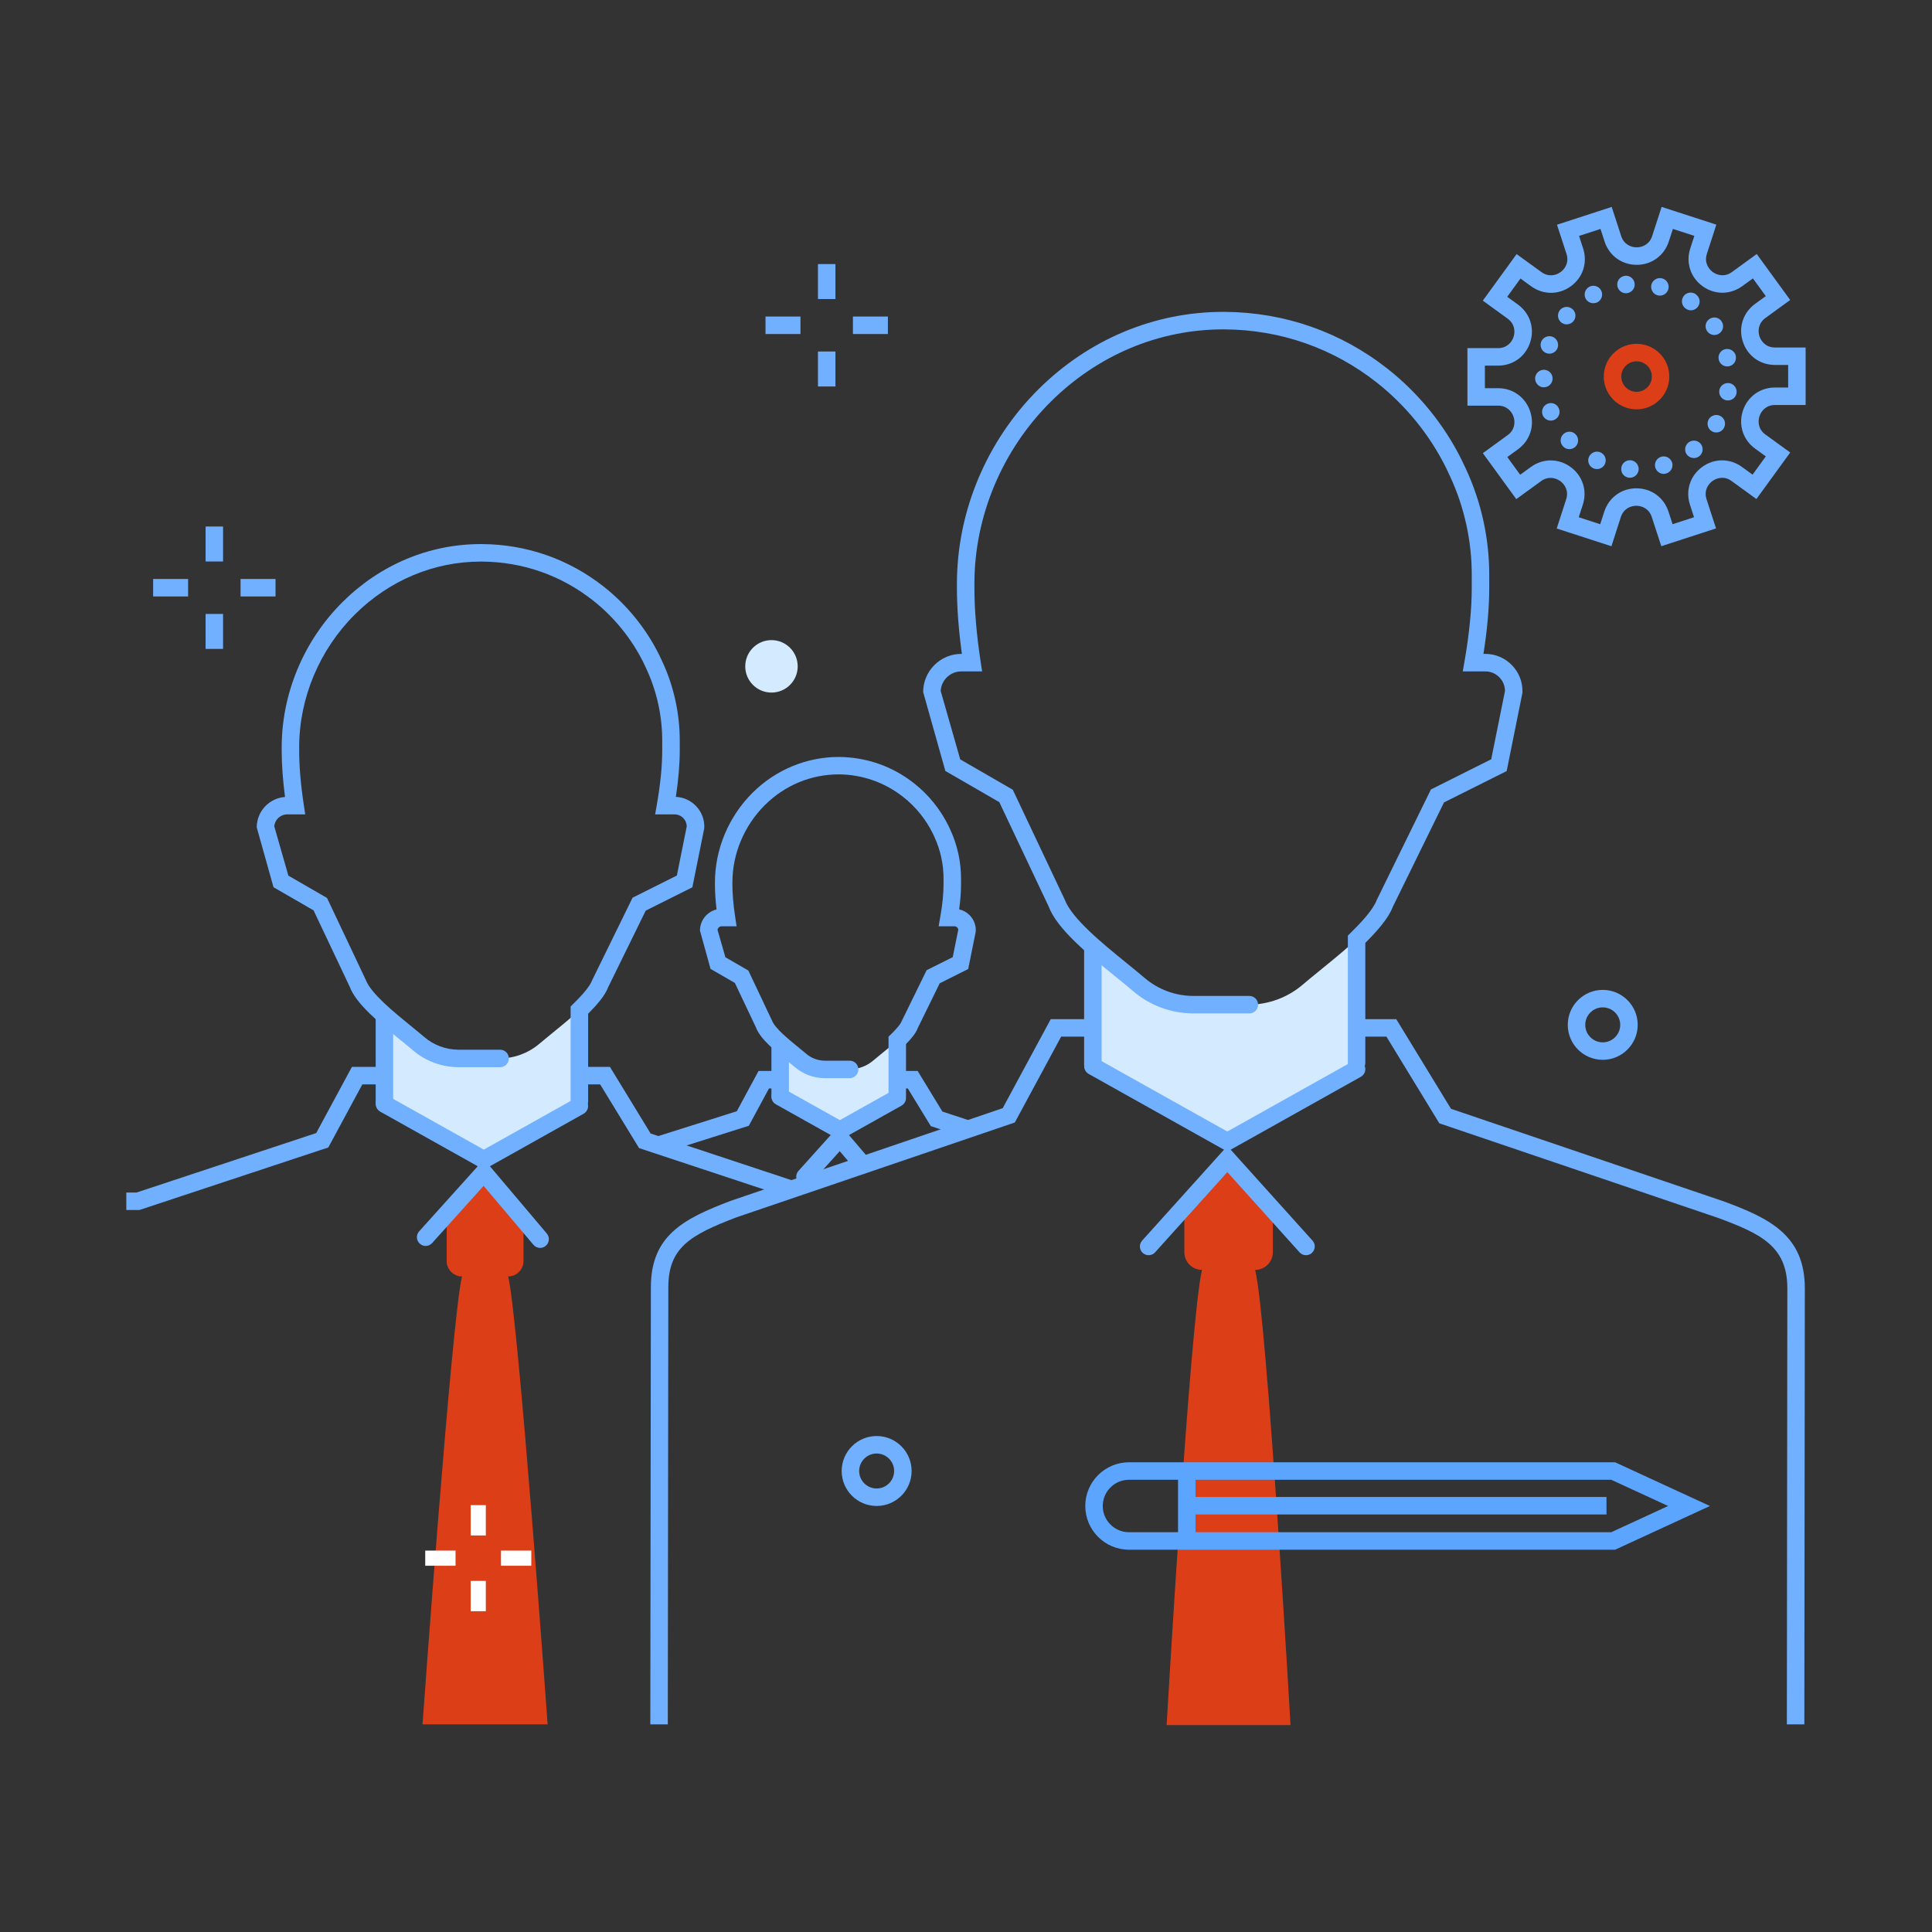 <?xml version="1.0" encoding="utf-8"?>
<svg xmlns="http://www.w3.org/2000/svg" xmlns:xlink="http://www.w3.org/1999/xlink" version="1.1" id="Layer_1" x="0px" y="0px" viewBox="0 0 800 800" style="enable-background:new 0 0 800 800;">
<rect x="0" y="0" width="800" height="800" fill="#333333" stroke="none"/>
<style type="text/css">
	.st0{fill:#DC3F18;}
	.st1{fill:#D4EAFF;}
	.st2{fill:#70B0FF;}
	.st3{fill:#5CA5FF;}
	.st4{fill:#FFFFFF;}
</style>
<g>
	<g>
		<path class="st0" d="M534.39,714.33c0,0-9.77-168.95-14.66-188.5c4.05,0,7.33-3.28,7.33-7.32v-18.33l-18.63-22l-18.02,22v18.33&#xA;			c0,4.05,3.28,7.33,7.33,7.32c-4.88,19.55-14.66,188.5-14.66,188.5H534.39z"/>
	</g>
	<g>
		<path class="st0" d="M226.76,714.03c0,0-12.11-168.52-16.35-185.49c3.51,0,6.36-2.85,6.36-6.36v-15.91l-16.18-19.1l-15.64,19.1&#xA;			v15.91c0,3.51,2.85,6.36,6.36,6.36c-4.24,16.97-16.35,185.49-16.35,185.49H226.76z"/>
	</g>
	<g>
		<path class="st1" d="M159.18,445.41v11.69l40.49,22.75l40.14-22.08l0.36-21.4v-18.04c1.53-1.51,3.11-3.14,4.51-4.78&#xA;			c-0.48,0.42-0.94,0.84-1.34,1.27c-5.63,6.05-14.16,12.4-19.94,17.33c-4.57,3.9-10.35,6.06-16.36,6.13h-6.7h-6.65h-4.03&#xA;			c-6.01-0.07-11.79-2.23-16.36-6.13c-5.52-4.71-13.54-10.71-19.15-16.51c-0.17-0.17-0.37-0.35-0.55-0.52&#xA;			c1.69,1.79,3.61,3.61,5.67,5.42c-0.05,0.02-0.1,0.04-0.1,0.1v19.4v5.22v0.12V445.41z"/>
	</g>
	<g>
		<path class="st2" d="M159.18,460.39c-2,0-3.62-1.62-3.62-3.62v-36.13c0-2,1.62-3.62,3.62-3.62c2,0,3.62,1.62,3.62,3.62v36.13&#xA;			C162.8,458.77,161.18,460.39,159.18,460.39"/>
	</g>
	<g>
		<path class="st2" d="M239.9,459.72c-2,0-3.62-1.62-3.62-3.62v-39.34l1.08-1.06c3.07-3.03,6.74-6.89,7.84-9.82l16.74-34.17&#xA;			l18.33-9.17l4.1-20.36c-0.03-1.29-0.53-2.49-1.43-3.42c-0.97-1-2.26-1.54-3.65-1.54h-8.01l0.74-4.24&#xA;			c1.45-8.33,2.19-15.83,2.19-22.27l0-3.63c0.07-10.31-2.19-20.71-6.53-30.07c-0.41-0.93-0.83-1.8-1.25-2.66&#xA;			c-4.93-9.93-12.15-18.83-20.88-25.71c-13.22-10.42-29.11-15.99-45.98-16.1c-0.17,0-0.33,0-0.49,0c-19.41,0-37.9,7.76-52.11,21.87&#xA;			c-14.67,14.57-23.09,34.63-23.09,55.02v1.28c0,6.56,0.63,14.08,1.88,22.35l0.63,4.16h-7.45c-2.82,0-5.14,2.18-5.37,4.94&#xA;			l5.84,20.42l16.01,9.25l16.02,33.87c2.11,5.64,11.69,13.42,18.68,19.11c1.99,1.62,3.88,3.16,5.55,4.59&#xA;			c3.91,3.34,8.89,5.21,14.05,5.26h17.37c2,0,3.62,1.62,3.62,3.62c0,2-1.62,3.62-3.62,3.62h-17.41c-6.89-0.08-13.52-2.56-18.71-7&#xA;			c-1.63-1.39-3.48-2.89-5.42-4.47c-8.49-6.9-18.1-14.71-20.78-21.92l-14.93-31.55l-16.59-9.58l-6.94-24.78&#xA;			c0-6.65,5.17-12.12,11.71-12.59c-0.92-7.03-1.38-13.51-1.38-19.31v-1.28c0-22.31,9.19-44.23,25.23-60.16&#xA;			c15.58-15.47,35.87-23.97,57.21-23.97h0.55c18.49,0.13,35.92,6.23,50.41,17.66c9.57,7.55,17.48,17.29,22.88,28.18&#xA;			c0.47,0.95,0.92,1.91,1.36,2.87c4.77,10.27,7.26,21.74,7.19,33.11l0,3.58c0,5.74-0.54,12.21-1.61,19.28&#xA;			c3.15,0.14,6.08,1.45,8.29,3.73c2.34,2.41,3.58,5.58,3.48,8.94l-0.07,0.61l-4.87,24.16l-19.31,9.66l-15.52,31.65&#xA;			c-1.31,3.54-4.7,7.39-8.32,11.03v36.32C243.52,458.1,241.9,459.72,239.9,459.72"/>
	</g>
	<g>
		<polygon class="st2" points="57.71,501.04 52.3,501.04 52.3,493.8 56.54,493.8 130.94,469.17 145.72,441.78 157.97,441.78 &#xA;			157.97,449.02 150.04,449.02 135.94,475.14"/>
	</g>
	<g>
		<path class="st2" d="M200.34,484.33l-42.9-24.03c-1.74-0.97-2.37-3.18-1.39-4.92c0.97-1.74,3.17-2.37,4.92-1.39l39.36,22.04&#xA;			l37.8-21.17c1.74-0.98,3.95-0.35,4.93,1.39c0.98,1.74,0.35,3.95-1.39,4.92L200.34,484.33z"/>
	</g>
	<g>
		<polygon class="st2" points="326.9,496.03 264.62,475.4 248.51,449.02 240.48,449.02 240.48,441.78 252.57,441.78 269.41,469.36 &#xA;			329.18,489.16"/>
	</g>
	<g>
		<path class="st2" d="M223.66,516.73c-1.03,0-2.05-0.43-2.77-1.28l-20.64-24.41l-21.31,23.68c-1.34,1.49-3.62,1.61-5.11,0.27&#xA;			c-1.48-1.34-1.6-3.63-0.27-5.12l26.86-29.84l26,30.74c1.29,1.53,1.1,3.81-0.43,5.1C225.31,516.45,224.48,516.73,223.66,516.73"/>
	</g>
	<g>
		<path class="st1" d="M452.53,425.65v15.82l54.78,30.77l54.3-29.87l0.49-28.95v-24.4c2.08-2.05,4.2-4.24,6.11-6.46&#xA;			c-0.65,0.57-1.27,1.14-1.81,1.71c-7.61,8.19-19.16,16.78-26.97,23.45c-6.18,5.28-14,8.2-22.13,8.29h-9.06h-8.99h-5.44&#xA;			c-8.13-0.09-15.95-3.02-22.13-8.29c-7.46-6.37-18.32-14.49-25.91-22.33c-0.23-0.24-0.5-0.47-0.74-0.71&#xA;			c2.28,2.43,4.89,4.88,7.66,7.33c-0.06,0.03-0.13,0.06-0.13,0.13v26.25v7.06v0.16V425.65z"/>
	</g>
	<g>
		<path class="st2" d="M452.53,444.63c-2,0-3.62-1.62-3.62-3.62v-48.87c0-2,1.62-3.62,3.62-3.62c2,0,3.62,1.62,3.62,3.62v48.87&#xA;			C456.15,443.01,454.53,444.63,452.53,444.63"/>
	</g>
	<g>
		<path class="st2" d="M561.73,443.73c-2,0-3.62-1.62-3.62-3.62v-52.68l1.08-1.06c4.25-4.19,9.33-9.54,10.91-13.75l22.41-45.72&#xA;			l24.97-12.5l5.7-28.28c-0.01-2.12-0.82-4.11-2.31-5.64c-1.55-1.59-3.62-2.47-5.85-2.47h-9.32l0.74-4.24&#xA;			c1.97-11.36,2.98-21.57,2.98-30.35l0-4.9c0.09-14.15-3-28.4-8.96-41.23c-0.56-1.25-1.13-2.45-1.71-3.63&#xA;			c-6.75-13.6-16.64-25.78-28.61-35.22c-18.11-14.27-39.89-21.9-62.98-22.05c-0.23,0-0.46,0-0.68,0&#xA;			c-26.59,0-51.92,10.62-71.39,29.96c-20.09,19.95-31.61,47.41-31.61,75.34v1.73c0,8.94,0.86,19.18,2.56,30.43l0.63,4.16h-8.6&#xA;			c-4.57,0-8.31,3.59-8.55,8.1l8.09,28.33l21.76,12.57l21.5,45.47c2.94,7.85,15.51,18.07,25.61,26.29c2.69,2.19,5.25,4.27,7.51,6.19&#xA;			c5.51,4.71,12.55,7.35,19.82,7.43h23.51c2,0,3.62,1.62,3.62,3.62c0,2-1.62,3.62-3.62,3.62h-23.56c-9.01-0.1-17.68-3.36-24.48-9.16&#xA;			c-2.22-1.89-4.73-3.94-7.37-6.08c-11.34-9.22-24.2-19.68-27.71-29.09l-20.41-43.15l-22.34-12.91l-9.19-32.68&#xA;			c0-8.71,7.09-15.8,15.81-15.8h0.22c-1.36-10-2.05-19.18-2.05-27.35v-1.73c0-29.84,12.3-59.18,33.75-80.48&#xA;			c20.83-20.69,47.97-32.06,76.49-32.06c0.25,0,0.49,0,0.73,0c24.72,0.16,48.03,8.33,67.42,23.61&#xA;			c12.81,10.1,23.39,23.13,30.61,37.69c0.63,1.27,1.23,2.54,1.81,3.83c6.38,13.75,9.71,29.07,9.61,44.28l0,4.86&#xA;			c0,8.08-0.8,17.26-2.39,27.35h0.75c4.2,0,8.12,1.66,11.04,4.67c2.92,3.01,4.47,6.97,4.35,11.17l-0.07,0.61l-6.46,32.07&#xA;			l-25.95,12.98l-21.19,43.21c-1.79,4.81-6.64,10.21-11.39,14.96v49.67C565.35,442.11,563.73,443.73,561.73,443.73"/>
	</g>
	<g>
		<path class="st2" d="M276.52,714.03l-7.24-0.01l0.23-180.98c0-21.53,13.66-28.4,32.95-35.76l112.74-38.42l19.89-36.85h15.81v7.24&#xA;			H439.4l-19.19,35.55l-115.3,39.29c-19.11,7.29-28.17,12.54-28.17,28.95L276.52,714.03z"/>
	</g>
	<g>
		<path class="st2" d="M508.21,476.84l-57.41-32.15c-1.75-0.97-2.37-3.18-1.39-4.92c0.97-1.74,3.18-2.37,4.92-1.39l53.88,30.16&#xA;			l51.76-28.98c1.74-0.98,3.95-0.35,4.92,1.39c0.98,1.74,0.36,3.95-1.39,4.92L508.21,476.84z"/>
	</g>
	<g>
		<path class="st2" d="M747.14,714.03l-7.24-0.01l0.2-180.55c0-17.35-10.88-22.6-28.79-29.2L596,465.14l-21.91-35.89h-11.58v-7.24&#xA;			h15.65l22.66,37.12l112.9,38.32c19.08,7.02,33.62,14.11,33.62,36.03L747.14,714.03z"/>
	</g>
	<g>
		<path class="st2" d="M540.79,519.75c-0.99,0-1.98-0.4-2.69-1.2l-29.89-33.21l-29.9,33.21c-1.34,1.49-3.62,1.6-5.11,0.27&#xA;			c-1.48-1.34-1.6-3.63-0.27-5.11l35.28-39.19l35.27,39.19c1.34,1.48,1.22,3.78-0.27,5.11&#xA;			C542.52,519.44,541.65,519.75,540.79,519.75"/>
	</g>
	<g>
		<path class="st3" d="M467.49,641.7c-9.98,0-18.1-8.12-18.1-18.1c0-9.98,8.12-18.1,18.1-18.1h201.3l39.25,18.1l-39.25,18.1&#xA;			L467.49,641.7z M467.49,612.74c-5.99,0-10.86,4.87-10.86,10.86c0,5.99,4.87,10.86,10.86,10.86l199.7,0l23.55-10.86l-23.55-10.86&#xA;			H467.49z"/>
	</g>
	<g>
		<rect x="487.8" y="610.57" class="st3" width="7.24" height="27.51"/>
	</g>
	<g>
		<rect x="491.42" y="619.87" class="st3" width="173.79" height="7.24"/>
	</g>
	<g>
		<path class="st2" d="M667.26,226.19l-22.66-7.35l3.92-12.09c1.12-3.44-0.53-6.15-2.45-7.54c-1.93-1.39-5.01-2.12-7.93,0&#xA;			l-10.28,7.47l-13.84-19.04l10.28-7.47c2.92-2.13,3.18-5.29,2.45-7.54c-0.73-2.25-2.81-4.66-6.41-4.66h0l-12.7,0l-0.01-23.82&#xA;			l12.7,0c3.61,0,5.68-2.41,6.41-4.66c0.73-2.25,0.47-5.42-2.45-7.54L614,124.49l14-19.28l10.28,7.46c2.92,2.12,6.01,1.39,7.92,0&#xA;			c1.92-1.39,3.57-4.11,2.45-7.54l-3.94-12.08l22.66-7.37l3.93,12.08c1.12,3.44,4.05,4.66,6.41,4.66c2.37,0,5.3-1.23,6.41-4.66&#xA;			l3.92-12.09l22.66,7.35l-3.92,12.09c-1.11,3.44,0.54,6.15,2.45,7.54c1.92,1.39,5,2.12,7.92,0l10.28-7.47l13.85,19.04l-10.28,7.47&#xA;			c-2.92,2.13-3.18,5.29-2.45,7.54c0.73,2.25,2.8,4.66,6.41,4.66h0l12.71,0l0,23.82l-12.71,0c-3.61,0-5.68,2.41-6.41,4.66&#xA;			c-0.73,2.26-0.47,5.42,2.45,7.54l10.29,7.46l-14,19.27l-10.28-7.46c-2.92-2.13-6.01-1.39-7.93,0c-1.91,1.39-3.56,4.11-2.44,7.54&#xA;			l3.93,12.08l-22.66,7.37l-3.94-12.08c-1.11-3.44-4.04-4.66-6.41-4.66h0c-2.37,0-5.3,1.23-6.41,4.67L667.26,226.19z M653.72,214.18&#xA;			l8.88,2.89l1.69-5.2c1.9-5.87,7.12-9.67,13.3-9.67h0c6.17,0,11.39,3.79,13.3,9.66l1.69,5.2l8.88-2.89l-1.69-5.19&#xA;			c-1.91-5.87,0.08-12,5.07-15.64c4.99-3.63,11.45-3.63,16.44-0.01l4.42,3.21l5.48-7.56l-4.42-3.21c-5-3.63-6.99-9.77-5.09-15.64&#xA;			c1.91-5.87,7.12-9.66,13.3-9.67l5.47,0l0-9.34l-5.47,0h0c-6.17,0-11.39-3.79-13.3-9.66c-1.91-5.87,0.09-12.01,5.08-15.64&#xA;			l4.42-3.21l-5.33-7.33l-4.42,3.21c-4.99,3.63-11.44,3.63-16.43,0.01c-5-3.62-7-9.76-5.09-15.63l1.69-5.2l-8.88-2.88l-1.69,5.2&#xA;			c-1.91,5.87-7.13,9.67-13.3,9.67h0c-6.17,0-11.39-3.79-13.3-9.66l-1.69-5.2l-8.88,2.89l1.69,5.2c1.91,5.87-0.08,12.01-5.08,15.64&#xA;			c-5,3.63-11.45,3.63-16.44,0.01l-4.42-3.21l-5.49,7.56l4.43,3.21c4.99,3.63,6.99,9.76,5.08,15.63c-1.9,5.87-7.12,9.67-13.3,9.67&#xA;			l-5.46,0l0.01,9.34l5.46,0h0c6.17,0,11.39,3.79,13.3,9.66c1.92,5.87-0.08,12.01-5.07,15.64l-4.42,3.21l5.33,7.33l4.42-3.21&#xA;			c4.99-3.63,11.45-3.63,16.44-0.01c4.99,3.63,6.99,9.76,5.08,15.63L653.72,214.18z"/>
	</g>
	<g>
		<path class="st0" d="M677.63,169.49c-2.83,0-5.59-0.89-7.93-2.58c-2.94-2.13-4.87-5.26-5.44-8.84c-0.57-3.58,0.29-7.16,2.41-10.1&#xA;			c4.39-6.05,12.88-7.42,18.94-3.03c2.94,2.13,4.87,5.26,5.44,8.84c0.57,3.58-0.29,7.16-2.41,10.1c-2.13,2.94-5.26,4.87-8.84,5.44&#xA;			C679.08,169.44,678.35,169.49,677.63,169.49 M677.67,149.61c-1.96,0-3.89,0.91-5.13,2.61c-0.99,1.36-1.39,3.04-1.12,4.7&#xA;			c0.27,1.67,1.17,3.14,2.54,4.12c2.82,2.05,6.78,1.41,8.83-1.41c0.99-1.36,1.39-3.04,1.12-4.71c-0.27-1.67-1.17-3.14-2.54-4.12&#xA;			C680.25,150,678.95,149.61,677.67,149.61"/>
	</g>
	<g>
		<path class="st2" d="M674.65,197.82L674.65,197.82c-1.99-0.14-3.51-1.88-3.33-3.87c0.11-1.99,1.85-3.51,3.84-3.37&#xA;			c1.99,0.14,3.51,1.88,3.37,3.87c-0.14,1.92-1.74,3.37-3.62,3.37H674.65z M685.44,193.66c-0.58-1.92,0.5-3.95,2.43-4.53&#xA;			c1.88-0.58,3.91,0.5,4.53,2.43c0.58,1.88-0.51,3.91-2.43,4.49c-0.37,0.1-0.69,0.18-1.05,0.18&#xA;			C687.36,196.23,685.94,195.21,685.44,193.66 M659.73,193.91c-1.81-0.87-2.61-3.04-1.73-4.81c0.87-1.81,3-2.61,4.81-1.74&#xA;			c1.81,0.83,2.6,3,1.73,4.81c-0.62,1.3-1.92,2.06-3.29,2.06C660.75,194.23,660.24,194.13,659.73,193.91 M698.54,188.29&#xA;			c-1.23-1.55-0.94-3.83,0.62-5.06c1.59-1.23,3.83-0.98,5.1,0.58c1.23,1.59,0.94,3.87-0.62,5.1c-0.65,0.51-1.45,0.76-2.24,0.76&#xA;			C700.32,189.67,699.27,189.2,698.54,188.29 M647.24,184.86L647.24,184.86c-1.41-1.45-1.34-3.73,0.11-5.1&#xA;			c1.45-1.38,3.73-1.34,5.1,0.1c1.38,1.45,1.34,3.76-0.11,5.14c-0.68,0.65-1.59,0.98-2.49,0.98&#xA;			C648.91,185.98,647.93,185.62,647.24,184.86 M708.83,178.56c-1.71-1.01-2.28-3.23-1.27-4.96c1.01-1.7,3.26-2.28,4.96-1.27&#xA;			c1.74,1.01,2.28,3.26,1.27,4.96c-0.66,1.16-1.89,1.78-3.12,1.78C710.05,179.07,709.4,178.92,708.83,178.56 M638.81,171.93&#xA;			c-0.76-1.89,0.14-3.98,1.99-4.75c1.84-0.76,3.98,0.11,4.7,1.99v-0.04c0.76,1.89-0.11,3.99-1.95,4.75&#xA;			c-0.43,0.18-0.91,0.29-1.38,0.29C640.76,174.18,639.39,173.31,638.81,171.93 M714.9,165.78c-1.95-0.33-3.29-2.17-2.97-4.16&#xA;			c0.33-1.95,2.18-3.29,4.16-2.97c1.95,0.33,3.29,2.17,2.97,4.16c-0.29,1.78-1.81,3-3.55,3&#xA;			C715.31,165.81,715.12,165.81,714.9,165.78 M635.66,156.84L635.66,156.84c-0.04-2.03,1.55-3.66,3.54-3.73&#xA;			c1.99-0.04,3.66,1.55,3.7,3.55c0.03,1.99-1.52,3.66-3.52,3.69c-0.04,0.03-0.07,0.03-0.1,0.03&#xA;			C637.33,160.38,635.73,158.79,635.66,156.84 M711.69,148.87L711.69,148.87c-0.44-1.99,0.83-3.91,2.78-4.31&#xA;			c1.95-0.39,3.87,0.87,4.31,2.83h-0.04c0.43,1.95-0.83,3.87-2.79,4.27c-0.25,0.07-0.5,0.07-0.72,0.07&#xA;			C713.53,151.73,712.04,150.57,711.69,148.87 M640.33,146.23c-1.89-0.69-2.86-2.75-2.18-4.63c0.69-1.89,2.79-2.86,4.67-2.18&#xA;			c1.85,0.69,2.82,2.79,2.14,4.67c-0.54,1.45-1.92,2.36-3.4,2.36C641.16,146.45,640.73,146.37,640.33,146.23 M706.83,137.04&#xA;			c-1.09-1.67-0.62-3.91,1.09-5c1.67-1.08,3.91-0.62,4.99,1.09c1.09,1.67,0.62,3.91-1.08,5c-0.58,0.39-1.27,0.58-1.95,0.58&#xA;			C708.68,138.7,707.52,138.12,706.83,137.04 M646.38,133.45c-1.52-1.34-1.67-3.62-0.37-5.14c1.3-1.48,3.58-1.67,5.1-0.33&#xA;			c1.52,1.3,1.67,3.58,0.36,5.1c-0.72,0.8-1.74,1.23-2.75,1.23C647.9,134.32,647.06,134.03,646.38,133.45 M698.03,127.8&#xA;			L698.03,127.8c0-0.03-0.04-0.03-0.04-0.07h-0.03c-1.63-1.16-1.99-3.44-0.84-5.07c1.16-1.63,3.44-1.99,5.07-0.83l0.22,0.22&#xA;			c1.52,1.16,1.81,3.37,0.69,4.92c-0.72,0.97-1.81,1.52-2.93,1.52C699.41,128.49,698.69,128.24,698.03,127.8 M656.58,123.64&#xA;			c-0.91-1.77-0.25-3.95,1.52-4.89c1.77-0.94,3.98-0.25,4.89,1.52c0.94,1.78,0.25,3.95-1.52,4.89c-0.54,0.29-1.12,0.39-1.66,0.39&#xA;			C658.5,125.56,657.24,124.87,656.58,123.64 M686.41,122.3c-1.92-0.51-3.07-2.5-2.61-4.42c0.51-1.95,2.5-3.11,4.42-2.61h0.04&#xA;			c1.92,0.51,3.08,2.47,2.57,4.42c-0.43,1.63-1.88,2.72-3.51,2.72C687.03,122.41,686.74,122.37,686.41,122.3 M669.69,118.21&#xA;			c-0.25-1.99,1.19-3.77,3.15-3.99v-0.03c1.99-0.22,3.8,1.19,4.02,3.19c0.25,1.99-1.19,3.8-3.18,4.02c-0.14,0.04-0.29,0.04-0.4,0.04&#xA;			C671.46,121.43,669.87,120.06,669.69,118.21"/>
	</g>
	<g>
		<path class="st2" d="M663.66,438.85c-7.99,0-14.48-6.49-14.48-14.48c0-7.99,6.49-14.48,14.48-14.48s14.48,6.49,14.48,14.48&#xA;			C678.14,432.35,671.64,438.85,663.66,438.85 M663.66,417.13c-3.99,0-7.24,3.25-7.24,7.24s3.25,7.24,7.24,7.24&#xA;			c3.99,0,7.24-3.25,7.24-7.24S667.65,417.13,663.66,417.13"/>
	</g>
	<g>
		<path class="st2" d="M363,623.59c-7.99,0-14.48-6.49-14.48-14.48c0-7.99,6.49-14.48,14.48-14.48c7.99,0,14.48,6.49,14.48,14.48&#xA;			C377.48,617.1,370.99,623.59,363,623.59 M363,601.87c-3.99,0-7.24,3.25-7.24,7.24c0,3.99,3.25,7.24,7.24,7.24s7.24-3.25,7.24-7.24&#xA;			C370.24,605.12,366.99,601.87,363,601.87"/>
	</g>
	<g>
		<path class="st1" d="M330.31,275.92c0,6-4.86,10.86-10.86,10.86c-6,0-10.86-4.86-10.86-10.86c0-6,4.86-10.86,10.86-10.86&#xA;			C325.45,265.06,330.31,269.92,330.31,275.92"/>
	</g>
	<g>
		<rect x="338.7" y="109.35" class="st2" width="7.24" height="14.48"/>
	</g>
	<g>
		<rect x="338.7" y="145.55" class="st2" width="7.24" height="14.48"/>
	</g>
	<g>
		<rect x="353.18" y="131.07" class="st2" width="14.48" height="7.24"/>
	</g>
	<g>
		<rect x="316.98" y="131.07" class="st2" width="14.48" height="7.24"/>
	</g>
	<g>
		<rect x="194.9" y="623.25" class="st4" width="6.27" height="12.55"/>
	</g>
	<g>
		<rect x="194.9" y="654.62" class="st4" width="6.27" height="12.55"/>
	</g>
	<g>
		<rect x="207.45" y="642.07" class="st4" width="12.55" height="6.27"/>
	</g>
	<g>
		<rect x="176.08" y="642.07" class="st4" width="12.55" height="6.27"/>
	</g>
	<g>
		<path class="st1" d="M323.05,447.08v7.02l24.32,13.67l24.11-13.26l0.21-12.86v-10.84c0.92-0.91,1.87-1.88,2.72-2.87&#xA;			c-0.29,0.25-0.57,0.51-0.8,0.76c-3.38,3.63-8.51,7.45-11.98,10.41c-2.74,2.35-6.22,3.64-9.83,3.68h-4.03h-3.99h-2.42&#xA;			c-3.61-0.04-7.08-1.34-9.83-3.68c-3.31-2.83-8.13-6.43-11.51-9.92c-0.1-0.1-0.22-0.21-0.33-0.31c1.01,1.08,2.17,2.17,3.4,3.25&#xA;			c-0.03,0.01-0.06,0.03-0.06,0.06v11.65V447v0.07V447.08z"/>
	</g>
	<g>
		<path class="st2" d="M323.05,457.53c-2,0-3.62-1.62-3.62-3.62v-21.7c0-2,1.62-3.62,3.62-3.62c2,0,3.62,1.62,3.62,3.62v21.7&#xA;			C326.67,455.91,325.05,457.53,323.05,457.53"/>
	</g>
	<g>
		<path class="st2" d="M371.54,457.13c-2,0-3.62-1.62-3.62-3.62v-24.24l1.08-1.06c0.93-0.91,3.74-3.68,4.37-5.38l10.32-21.09&#xA;			l10.82-5.41l2.29-11.35c-0.05-0.47-0.29-0.78-0.45-0.94c-0.17-0.18-0.56-0.49-1.15-0.49h-6.53l0.74-4.24&#xA;			c0.86-4.94,1.29-9.36,1.29-13.14v-2.17c0.04-6-1.27-12.03-3.79-17.47c-0.25-0.55-0.49-1.06-0.74-1.57&#xA;			c-2.86-5.77-7.06-10.94-12.15-14.94c-7.69-6.06-16.93-9.3-26.73-9.37c-11.38,0.01-22.24,4.44-30.58,12.72&#xA;			c-8.54,8.49-13.44,20.16-13.44,32.03v0.77c0,3.86,0.37,8.31,1.11,13.22l0.62,4.16h-6.15c-0.86,0-1.58,0.61-1.75,1.42l3.27,11.41&#xA;			l9.5,5.49l9.82,20.76c1.18,3.13,6.98,7.85,10.82,10.97c1.21,0.98,2.36,1.92,3.37,2.78c2.09,1.78,4.76,2.78,7.52,2.82h10.42&#xA;			c2,0,3.62,1.62,3.62,3.62c0,2-1.62,3.62-3.62,3.62h-10.46c-4.5-0.05-8.81-1.67-12.18-4.55c-0.97-0.83-2.08-1.73-3.24-2.67&#xA;			c-5.23-4.26-11.16-9.08-12.91-13.77l-8.73-18.43l-10.08-5.82l-4.38-15.85c0-4.24,2.93-7.8,6.87-8.77&#xA;			c-0.45-3.76-0.67-7.24-0.67-10.39v-0.77c0-13.78,5.68-27.33,15.58-37.16c9.71-9.65,22.55-14.83,35.72-14.82&#xA;			c11.43,0.08,22.21,3.85,31.17,10.92c5.92,4.66,10.81,10.69,14.15,17.42c0.29,0.59,0.56,1.17,0.83,1.76&#xA;			c2.95,6.36,4.5,13.47,4.45,20.51v2.14c0,3.11-0.26,6.59-0.77,10.35c1.65,0.38,3.17,1.22,4.38,2.47c1.68,1.73,2.57,4.01,2.5,6.42&#xA;			l-0.07,0.61l-3.07,15.21l-11.79,5.9l-9.11,18.58c-0.78,2.13-2.72,4.41-4.85,6.59v21.23C375.16,455.51,373.54,457.13,371.54,457.13"/>
	</g>
	<g>
		<polygon class="st2" points="273.77,477.64 271.59,470.74 305.09,460.14 314.1,443.46 322.32,443.46 322.32,450.7 318.42,450.7 &#xA;			310.07,466.16"/>
	</g>
	<g>
		<path class="st2" d="M347.78,472.12l-26.48-14.83c-1.75-0.97-2.37-3.18-1.39-4.92c0.97-1.74,3.17-2.37,4.92-1.39l22.94,12.84&#xA;			l22-12.32c1.74-0.99,3.95-0.35,4.92,1.39c0.98,1.74,0.36,3.95-1.39,4.93L347.78,472.12z"/>
	</g>
	<g>
		<polygon class="st2" points="399.16,470.84 385.43,466.3 375.9,450.7 371.89,450.7 371.89,443.46 379.97,443.46 390.23,460.27 &#xA;			401.43,463.97"/>
	</g>
	<g>
		<path class="st2" d="M333.31,490.89c-0.86,0-1.73-0.31-2.42-0.93c-1.48-1.34-1.6-3.63-0.27-5.11l17.23-19.15l12.21,14.29&#xA;			c1.3,1.52,1.12,3.8-0.41,5.1c-1.52,1.29-3.8,1.12-5.1-0.4l-6.84-8.01L336,489.69C335.28,490.48,334.3,490.89,333.31,490.89"/>
	</g>
	<g>
		<rect x="85.13" y="218.02" class="st2" width="7.24" height="14.48"/>
	</g>
	<g>
		<rect x="85.13" y="254.22" class="st2" width="7.24" height="14.48"/>
	</g>
	<g>
		<rect x="99.61" y="239.74" class="st2" width="14.48" height="7.24"/>
	</g>
	<g>
		<rect x="63.41" y="239.74" class="st2" width="14.48" height="7.24"/>
	</g>
</g>
</svg>